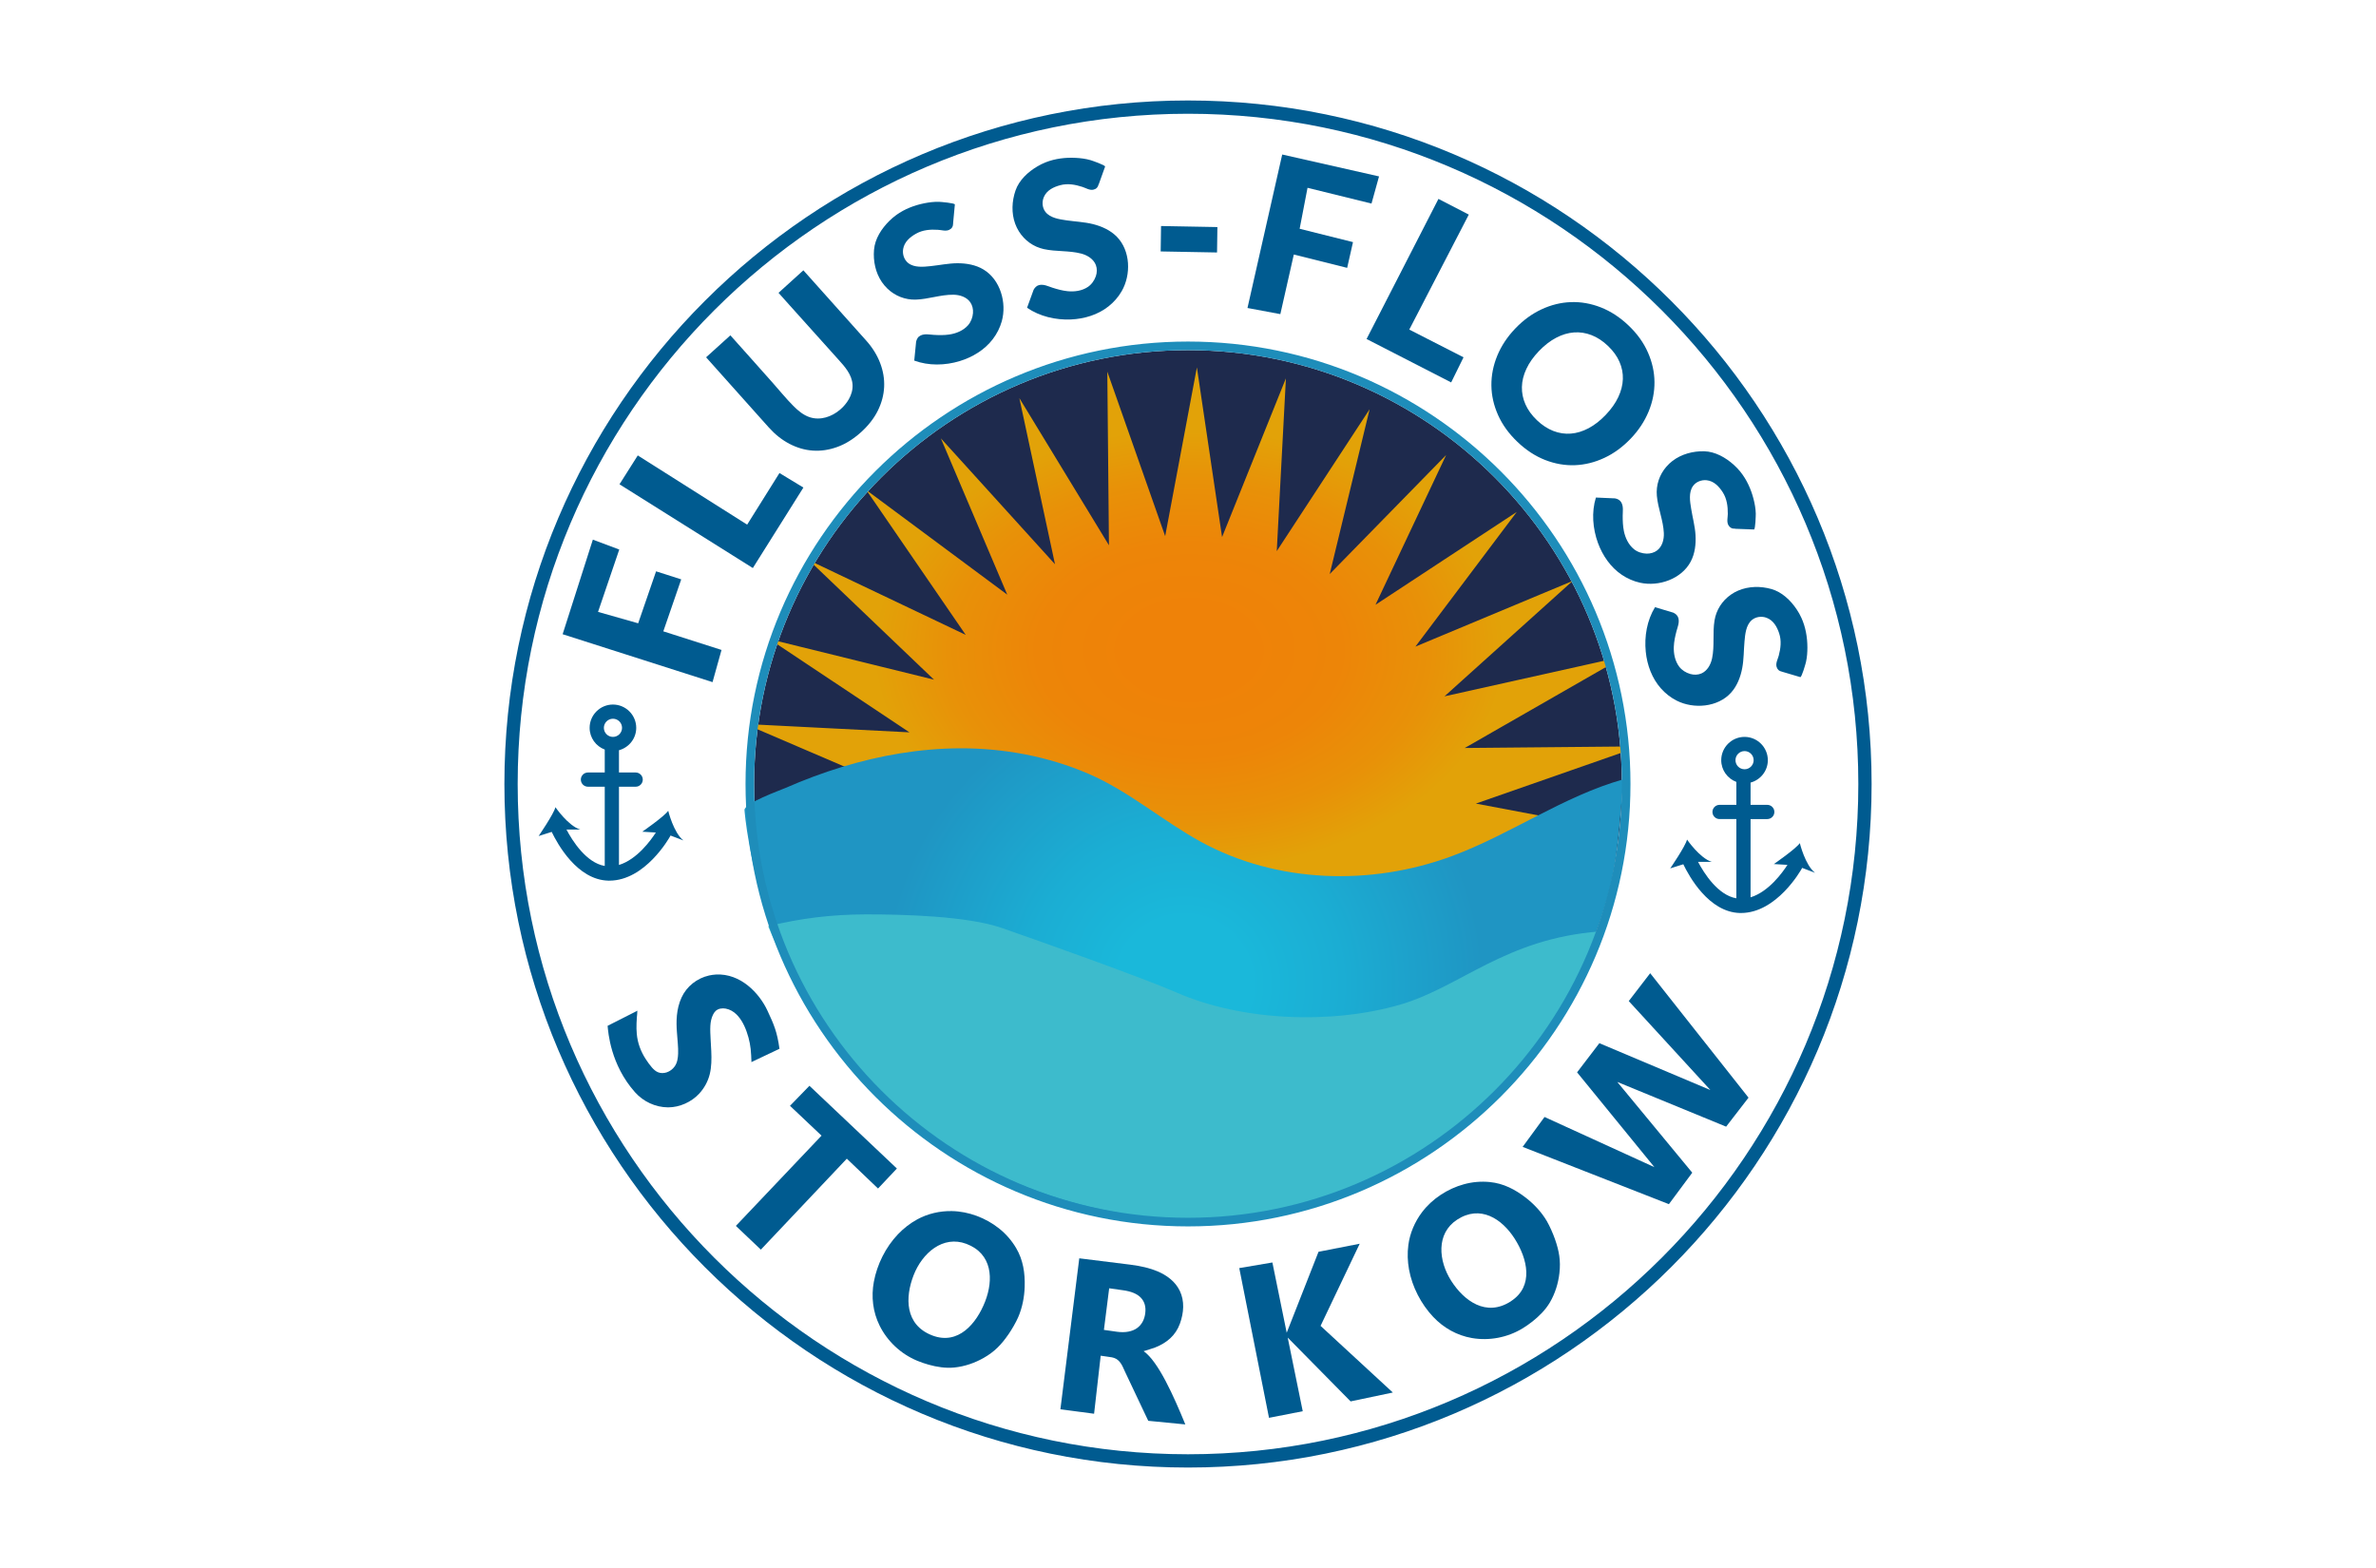 <?xml version="1.0" encoding="UTF-8"?>
<svg xmlns="http://www.w3.org/2000/svg" xmlns:xlink="http://www.w3.org/1999/xlink" viewBox="0 0 708.66 467.72">
  <defs>
    <style>
      .cls-1 {
        fill: #fff;
      }

      .cls-2 {
        fill: #005b90;
      }

      .cls-3 {
        fill: #3dbbcc;
      }

      .cls-4 {
        fill: #1e2a4d;
      }

      .cls-5 {
        fill: url(#Unbenannter_Verlauf_22);
      }

      .cls-6 {
        fill: #1e8dba;
      }

      .cls-7 {
        fill: url(#Unbenannter_Verlauf_16);
      }
    </style>
    <radialGradient id="Unbenannter_Verlauf_16" data-name="Unbenannter Verlauf 16" cx="354.64" cy="194.64" fx="354.64" fy="194.64" r="110.64" gradientTransform="translate(0 57.62) scale(1 .7)" gradientUnits="userSpaceOnUse">
      <stop offset=".16" stop-color="#ef8208"/>
      <stop offset=".41" stop-color="#ed8508"/>
      <stop offset=".65" stop-color="#e89108"/>
      <stop offset=".85" stop-color="#e2a208"/>
    </radialGradient>
    <radialGradient id="Unbenannter_Verlauf_22" data-name="Unbenannter Verlauf 22" cx="353.14" cy="293.52" fx="353.14" fy="293.52" r="105.18" gradientUnits="userSpaceOnUse">
      <stop offset=".19" stop-color="#1ab8da"/>
      <stop offset=".45" stop-color="#1badd3"/>
      <stop offset=".85" stop-color="#1f95c3"/>
    </radialGradient>
  </defs>
  <g id="Grundfläche">
    <rect class="cls-1" width="708.66" height="467.72"/>
  </g>
  <g id="Logo">
    <g>
      <path class="cls-1" d="M354.33,437.75c-112.43,0-203.89-91.46-203.89-203.89S241.91,29.97,354.33,29.97s203.89,91.47,203.89,203.89-91.46,203.89-203.89,203.89Z"/>
      <g>
        <g>
          <path class="cls-2" d="M354.33,437.75c-112.43,0-203.89-91.46-203.89-203.89S241.91,29.97,354.33,29.97s203.89,91.47,203.89,203.89-91.46,203.89-203.89,203.89ZM354.33,33.93c-110.24,0-199.93,89.69-199.93,199.93s89.69,199.93,199.93,199.93,199.93-89.69,199.93-199.93S464.57,33.93,354.33,33.93Z"/>
          <path class="cls-4" d="M354.33,104.45c-71.35,0-129.4,58.05-129.4,129.4s58.05,129.4,129.4,129.4,129.4-58.05,129.4-129.4-58.05-129.4-129.4-129.4Z"/>
        </g>
        <path class="cls-7" d="M383.53,112.9l-2.73,51.5,27.7-42.33-11.9,49.16,34.72-35.5-21.07,44.67,42.14-27.7-30.24,40.18,46.9-19.59-38.22,34.42,47.45-10.57c1.11-.25,1.7,1.27.71,1.83l-42.12,24.15,46.15-.43c1.12-.01,1.4,1.56.34,1.93l-43.17,15.08,40.77,7.71-58.23,32.28-118.41-7.02-62.42-18.14,12.37-24.83-28.64-12.29c-.68-.29-.44-1.31.29-1.27l45.34,2.31-41.75-27.8,49.06,12.09-37.26-35.6,46.72,22.24-29.65-43.21,42.04,31.21-19.8-46.62,34.04,37.55-10.63-49.55,26.72,43.89-.49-51.79,17.26,49.06,9.46-50.33,7.51,50.62,19.02-47.3Z"/>
        <g>
          <path class="cls-5" d="M484.21,232.58s0-.09.01-.13c-17.97,5.07-33.56,16.36-51.06,22.87-24.2,9.01-52.35,8.18-75-4.23-11.5-6.3-21.39-15.06-33.51-20.28-12.04-5.19-25.21-7.64-38.3-7.6-11.95.04-23.84,2.09-35.25,5.57-5.73,1.75-11.35,3.86-16.83,6.26-1.5.66-12.38,4.55-12.22,6.62,0,0,4.68,65.25,54.13,96.56,0,0,74.03,57.64,155.08,0,15.36-10.92,27.98-26.83,36.96-43.22,4.64-8.47,8.37-17.44,11.03-26.72,3.35-11.65,3.84-23.68,4.94-35.7Z"/>
          <path class="cls-3" d="M424.39,344.45c35.41-20.68,51.82-58.35,52.76-66.53,0-.03,0-.06.01-.09-28.29,2.15-41.45,16.58-59.59,21.85-20.64,5.99-47.34,4.83-66.62-3.61-9.79-4.29-41.97-15.76-52.28-19.31-10.25-3.53-29.44-4.04-40.58-4.01-10.17.03-19.25,1.16-28.97,3.53,0,0,18.85,48.82,60.94,70.12,0,0,63.01,39.22,131.99,0l2.34-1.95Z"/>
        </g>
        <path class="cls-6" d="M354.33,365.82c-72.77,0-131.97-59.2-131.97-131.97s59.2-131.97,131.97-131.97,131.97,59.2,131.97,131.97-59.2,131.97-131.97,131.97ZM354.33,104.45c-71.35,0-129.4,58.05-129.4,129.4s58.05,129.4,129.4,129.4,129.4-58.05,129.4-129.4-58.05-129.4-129.4-129.4Z"/>
        <g>
          <path class="cls-2" d="M176.82,160.97l7.88,2.95-6.33,18.6,11.97,3.4,5.34-15.5,7.5,2.4-5.34,15.5,17.36,5.55-2.68,9.6-44.71-14.29,9.01-28.2Z"/>
          <path class="cls-2" d="M222.84,156.5l9.64-15.4,7.14,4.33-15.08,24.01-39.77-24.98,5.45-8.61,32.63,20.65Z"/>
          <path class="cls-2" d="M250.54,122.22c1.07-.91,1.98-1.99,2.64-3.16.75-1.31,1.19-2.81,1.1-4.31-.18-2.98-2.27-5.35-4.18-7.45-4.87-5.38-9.7-10.78-14.54-16.19-1.12-1.25-2.24-2.51-3.36-3.76l7.41-6.72,18.74,20.96c1.86,2.08,3.24,4.3,4.15,6.67.91,2.37,1.31,4.75,1.2,7.16-.11,2.41-.74,4.77-1.89,7.09s-2.85,4.48-5.09,6.49c-2.24,2.01-4.58,3.45-7.01,4.33-2.43.88-4.85,1.24-7.24,1.08-2.4-.16-4.72-.83-6.97-2-2.25-1.17-4.3-2.79-6.17-4.87l-18.73-20.96,7.24-6.55c2.04,2.29,4.09,4.57,6.13,6.86,2.13,2.39,4.25,4.78,6.38,7.17s4.03,4.77,6.23,6.98c1.43,1.44,3.03,2.8,4.96,3.42,3.16,1.02,6.51-.13,9-2.24Z"/>
          <path class="cls-2" d="M284.29,66.57c-.01.53-.12.95-.32,1.26-.2.31-.5.56-.89.74-.99.47-2.27.04-3.31-.02-2.27-.15-4.55.01-6.57,1.16-1.8,1.02-3.47,2.43-3.83,4.57-.26,1.54.29,3.23,1.52,4.19,1.82,1.43,4.56,1.13,6.7.91,2.64-.28,5.26-.84,7.92-.86,2.69-.01,5.49.46,7.82,1.87,5.05,3.04,6.99,9.96,5.46,15.43-.54,1.93-1.46,3.74-2.67,5.33-2.43,3.2-6.04,5.39-9.88,6.56-4.35,1.32-9.26,1.44-13.56-.15l.56-5.67c.09-.38.24-.73.45-1.06.21-.33.51-.58.88-.76,1.26-.6,2.63-.26,3.96-.18,1.54.09,3.09.12,4.61-.11,2.07-.31,4.13-1.15,5.54-2.71.89-.99,1.42-2.35,1.52-3.68.09-1.12-.16-2.29-.8-3.22-1.09-1.58-3.14-2.24-5.06-2.26-3.79-.04-7.42,1.34-11.19,1.46-3.18.1-6.19-1.09-8.49-3.3-.61-.59-1.16-1.24-1.64-1.94-1.9-2.79-2.62-6.27-2.34-9.61s2.25-6.32,4.54-8.6c.65-.65,1.36-1.25,2.1-1.79,2.47-1.79,5.38-2.9,8.36-3.5,1.46-.29,2.91-.47,4.4-.43.43.01,4.74.36,4.71.8l-.52,5.54Z"/>
          <path class="cls-2" d="M346.29,67.42l16.81.31-.11,7.58-16.81-.31.11-7.57Z"/>
          <path class="cls-2" d="M486.34,130.86c-2.38,2.49-4.99,4.4-7.85,5.73s-5.77,2.05-8.75,2.17c-2.98.11-5.94-.4-8.89-1.55-2.94-1.15-5.7-2.95-8.26-5.4-2.57-2.45-4.5-5.12-5.79-8.02s-1.95-5.84-1.98-8.83c-.03-2.99.55-5.94,1.75-8.86,1.2-2.91,2.98-5.61,5.36-8.1,2.38-2.49,4.99-4.4,7.85-5.73,2.85-1.33,5.78-2.05,8.77-2.15,2.99-.11,5.96.42,8.91,1.57,2.95,1.16,5.71,2.96,8.28,5.41,2.57,2.45,4.49,5.12,5.76,8.02,1.28,2.89,1.93,5.83,1.96,8.81.03,2.98-.55,5.92-1.75,8.83-1.2,2.91-2.98,5.61-5.36,8.1ZM478.91,123.76c1.65-1.73,2.9-3.49,3.75-5.3.85-1.81,1.31-3.6,1.37-5.38.06-1.78-.28-3.5-1.02-5.18-.74-1.68-1.88-3.25-3.42-4.72-1.54-1.47-3.17-2.54-4.89-3.21-1.72-.67-3.47-.94-5.24-.81-1.78.13-3.56.66-5.33,1.59-1.77.93-3.49,2.26-5.14,3.98-1.65,1.73-2.9,3.5-3.74,5.31-.85,1.81-1.29,3.61-1.33,5.39-.04,1.78.31,3.51,1.06,5.19.75,1.69,1.89,3.26,3.43,4.73,1.54,1.47,3.16,2.53,4.88,3.2,1.71.66,3.45.93,5.21.79,1.76-.13,3.53-.67,5.3-1.6,1.77-.94,3.48-2.27,5.12-3.99Z"/>
          <path class="cls-2" d="M327.7,54.94c-.14.51-.35.89-.62,1.15-.27.25-.62.42-1.04.5-1.08.21-2.21-.52-3.2-.84-2.16-.7-4.41-1.11-6.65-.5-1.99.54-3.96,1.49-4.84,3.49-.63,1.43-.51,3.2.44,4.44,1.41,1.84,4.13,2.22,6.27,2.54,2.63.38,5.3.48,7.89,1.12,2.61.65,5.2,1.8,7.12,3.74,4.14,4.19,4.32,11.38,1.47,16.3-1,1.73-2.34,3.26-3.91,4.5-3.15,2.5-7.18,3.73-11.2,3.91-4.54.2-9.33-.89-13.1-3.49l1.95-5.36c.18-.34.41-.65.7-.91.29-.27.64-.44,1.04-.52,1.37-.27,2.61.4,3.89.81,1.47.47,2.96.88,4.5,1.04,2.09.21,4.29-.1,6.04-1.26,1.11-.74,1.95-1.93,2.39-3.19.37-1.07.41-2.26.02-3.32-.67-1.8-2.49-2.95-4.35-3.44-3.66-.97-7.52-.53-11.2-1.35-3.11-.69-5.73-2.59-7.42-5.29-.45-.72-.82-1.49-1.11-2.28-1.15-3.18-.99-6.72.1-9.89,1.07-3.11,3.74-5.57,6.53-7.21.79-.47,1.62-.88,2.48-1.22,2.84-1.12,5.93-1.48,8.97-1.32,1.49.08,2.94.26,4.37.67.42.12,4.5,1.52,4.37,1.94,0,0-1.88,5.24-1.88,5.24Z"/>
          <path class="cls-2" d="M411.31,52.61l-2.25,8.11-19.08-4.7-2.35,12.22,15.91,3.98-1.74,7.68-15.91-3.98-4.02,17.78-9.8-1.83,10.36-45.78,28.87,6.53Z"/>
          <path class="cls-2" d="M420.33,98.31l16.18,8.27-3.69,7.49-25.23-12.95,21.44-41.79,9.05,4.68-17.75,34.3Z"/>
          <path class="cls-2" d="M517.56,157.7c-.53.02-.96-.06-1.28-.25-.32-.18-.58-.46-.79-.84-.53-.97-.17-2.26-.16-3.3.02-2.28-.27-4.54-1.52-6.49-1.12-1.74-2.62-3.33-4.78-3.57-1.55-.17-3.21.47-4.1,1.75-1.33,1.9-.88,4.61-.53,6.74.42,2.62,1.14,5.2,1.3,7.86.16,2.68-.16,5.51-1.43,7.91-2.75,5.21-9.55,7.54-15.1,6.31-1.95-.43-3.81-1.25-5.47-2.37-3.33-2.25-5.72-5.73-7.1-9.5-1.56-4.27-1.96-9.16-.61-13.54l5.7.25c.38.06.74.19,1.08.39.34.2.61.48.81.84.67,1.23.41,2.61.4,3.95,0,1.54.05,3.09.36,4.6.43,2.05,1.38,4.06,3.01,5.38,1.04.84,2.43,1.28,3.76,1.32,1.13.03,2.28-.29,3.17-.98,1.52-1.18,2.06-3.26,1.97-5.18-.17-3.78-1.75-7.33-2.08-11.09-.28-3.17.74-6.25,2.82-8.66.55-.64,1.17-1.23,1.84-1.74,2.68-2.05,6.11-2.96,9.46-2.88,3.28.08,6.44,1.89,8.84,4.06.68.62,1.32,1.28,1.91,2,1.92,2.37,3.2,5.21,3.96,8.15.37,1.44.63,2.88.67,4.37.01.43-.1,4.75-.54,4.75,0,0-5.56-.21-5.56-.21Z"/>
          <path class="cls-2" d="M531.6,200.39c-.52-.11-.91-.3-1.18-.55-.27-.26-.45-.59-.56-1.01-.27-1.07.39-2.24.66-3.24.58-2.2.86-4.47.13-6.67-.65-1.96-1.71-3.87-3.75-4.64-1.46-.55-3.23-.33-4.41.68-1.76,1.51-1.99,4.25-2.18,6.4-.24,2.65-.18,5.32-.68,7.94-.5,2.64-1.51,5.3-3.34,7.32-3.95,4.37-11.12,4.94-16.19,2.38-1.79-.9-3.39-2.16-4.71-3.65-2.67-3-4.13-6.96-4.53-10.96-.46-4.52.36-9.36,2.76-13.28l5.46,1.64c.35.16.67.37.95.65.28.27.47.61.57,1.01.34,1.36-.25,2.63-.59,3.92-.39,1.49-.72,3-.78,4.55-.09,2.09.34,4.28,1.59,5.96.8,1.07,2.04,1.84,3.32,2.2,1.09.31,2.28.29,3.32-.16,1.76-.77,2.8-2.65,3.19-4.54.77-3.71.11-7.54.72-11.26.51-3.14,2.26-5.87,4.87-7.7.69-.49,1.44-.9,2.22-1.23,3.11-1.32,6.65-1.36,9.88-.45,3.16.89,5.77,3.42,7.56,6.11.51.77.97,1.57,1.35,2.41,1.28,2.77,1.81,5.84,1.82,8.88,0,1.49-.1,2.95-.43,4.4-.09.42-1.27,4.58-1.69,4.47l-5.34-1.58Z"/>
        </g>
        <g>
          <path class="cls-2" d="M203.84,250.69c-2.94-2.25-4.54-8.85-4.54-8.85-1.1,1.66-7.74,6.25-7.74,6.25l4.05.24c-1.46,2.27-5.61,8.04-11,9.68v-23.34h4.98c1.17,0,2.12-.95,2.12-2.12s-.95-2.12-2.12-2.12h-4.98v-6.64c2.95-.8,5.15-3.48,5.15-6.68,0-3.83-3.12-6.95-6.95-6.95s-6.95,3.12-6.95,6.95c0,2.97,1.88,5.49,4.51,6.48v6.84h-5.01c-1.17,0-2.12.95-2.12,2.12s.95,2.12,2.12,2.12h5.01v23.64c-5.53-.96-9.63-7.48-11.42-10.87h4.1c-3.55-1.06-7.39-6.66-7.39-6.66-.44,1.94-5.01,8.6-5.01,8.6l3.9-1.23c1.72,3.59,7.62,14.33,16.9,14.54.1,0,.2,0,.3,0,10.64,0,17.83-12.69,18.13-13.24.04-.07.07-.15.1-.22l3.85,1.46ZM180.11,217.1c0-1.49,1.22-2.71,2.71-2.71s2.71,1.22,2.71,2.71-1.21,2.71-2.71,2.71-2.71-1.21-2.71-2.71Z"/>
          <path class="cls-2" d="M541.35,260.34c-2.94-2.25-4.54-8.85-4.54-8.85-1.1,1.66-7.74,6.25-7.74,6.25l4.05.24c-1.46,2.27-5.61,8.04-11,9.68v-23.34h4.98c1.17,0,2.12-.95,2.12-2.12s-.95-2.12-2.12-2.12h-4.98v-6.64c2.95-.8,5.15-3.48,5.15-6.68,0-3.83-3.12-6.95-6.95-6.95s-6.95,3.12-6.95,6.95c0,2.97,1.88,5.49,4.51,6.48v6.84h-5.01c-1.17,0-2.12.95-2.12,2.12s.95,2.12,2.12,2.12h5.01v23.64c-5.53-.96-9.63-7.48-11.42-10.87h4.1c-3.55-1.06-7.39-6.66-7.39-6.66-.44,1.94-5.01,8.6-5.01,8.6l3.9-1.23c1.72,3.59,7.62,14.33,16.9,14.54.1,0,.2,0,.3,0,10.64,0,17.83-12.69,18.13-13.24.04-.07.07-.15.1-.22l3.85,1.46ZM517.62,226.75c0-1.49,1.22-2.71,2.71-2.71s2.71,1.22,2.71,2.71-1.21,2.71-2.71,2.71-2.71-1.21-2.71-2.71Z"/>
          <g>
            <path class="cls-2" d="M267.51,348.55l-5.63,5.97-9.31-8.9-25.64,27.13-7.45-7.08,25.55-26.92-9.41-8.9,5.8-5.97,26.09,24.68Z"/>
            <path class="cls-2" d="M342.48,423.82c-.3-.63-.59-1.25-.89-1.88-.7-1.47-1.39-2.94-2.09-4.41-.81-1.71-1.61-3.41-2.42-5.12l-1.07-2.26c-.15-.32-.3-.64-.45-.95-.26-.54-.49-1.11-.76-1.65-.1-.2-.21-.4-.33-.6-.39-.64-.89-1.22-1.53-1.6-.83-.49-1.77-.54-2.7-.68-.13-.02-1.95-.27-1.95-.28,0,0-1.97,17.31-1.97,17.31l-10.05-1.32,5.63-45.04,15.27,1.9c3.18.4,5.85,1.05,8.04,1.97,2.76,1.16,5.32,3.03,6.66,5.81,1.49,3.09,1.21,6.57.05,9.8-1.29,3.55-3.92,5.74-7.4,7.12-.56.22-2.84.93-3.43,1.1,4.41,3.07,9.01,13.5,12.44,21.85l-11.06-1.08ZM329.25,396.69l3.92.56c1.29.17,2.43.15,3.43-.05,1-.2,1.85-.55,2.54-1.05.69-.5,1.24-1.12,1.65-1.88.41-.75.67-1.6.79-2.55.24-1.9-.19-3.43-1.29-4.61s-2.91-1.93-5.44-2.26l-4.03-.57-1.57,12.42Z"/>
            <polygon class="cls-2" points="415.42 415.37 393.87 395.49 405.54 370.99 393.26 373.39 383.77 397.54 379.5 376.58 369.62 378.26 378.49 422.92 388.55 420.95 384.07 398.99 402.83 418.02 415.42 415.37"/>
            <path class="cls-2" d="M470.39,319.85l6.63-8.68,33.11,13.97-24.34-26.53,6.39-8.31,29.33,37.12-6.68,8.65-32.46-13.34,22.36,27.07-6.97,9.39-43.62-17.09,6.53-8.92,32.77,14.97-23.07-28.29Z"/>
            <path class="cls-2" d="M463.77,369.59c-.56-1.6-1.55-3.86-2.41-5.34-1.55-2.65-3.77-5.03-6.18-6.91-3.25-2.53-6.74-4.35-10.84-4.75-2.59-.26-5.21-.03-7.72.66-4.85,1.33-9.46,4.32-12.5,8.35-2.14,2.84-3.61,6.25-4.07,9.78-.32,2.42-.23,4.89.2,7.29.94,5.2,3.6,10.31,7.22,14.15,3.09,3.27,7.08,5.53,11.53,6.3,5.19.9,10.62-.15,15.12-2.88,1.02-.62,2.01-1.32,2.95-2.06,2.02-1.61,3.88-3.45,5.2-5.69,1.56-2.66,2.49-5.68,2.84-8.74.42-3.72-.09-6.6-1.33-10.13ZM450.67,388.14c-7.42,4.83-14.04-.14-17.84-6.09-3.8-5.95-4.55-14.1,1.74-18.22,6.93-4.54,13.39-.3,17.19,5.65,3.8,5.95,5.82,14.15-1.1,18.65Z"/>
            <path class="cls-2" d="M300.79,398.01c.96-1.4,2.21-3.53,2.89-5.1,1.23-2.82,1.84-6.01,1.94-9.07.13-4.12-.46-8.01-2.55-11.56-1.32-2.24-3.05-4.23-5.09-5.85-3.94-3.13-9.06-5.1-14.11-5.18-3.56-.06-7.18.77-10.3,2.48-2.14,1.17-4.08,2.69-5.77,4.46-3.64,3.82-6.21,8.98-7.17,14.17-.82,4.42-.29,8.98,1.71,13.03,2.33,4.72,6.38,8.49,11.24,10.51,1.11.46,2.25.85,3.4,1.17,2.49.69,5.08,1.1,7.66.84,3.07-.31,6.06-1.34,8.74-2.86,3.25-1.85,5.28-3.96,7.4-7.04ZM278.09,398.36c-8.28-3.15-8.16-11.42-5.59-18,2.57-6.58,8.71-11.98,15.74-9.33,7.75,2.93,8.14,10.64,5.57,17.22-2.57,6.58-8.01,13.04-15.72,10.11Z"/>
            <path class="cls-2" d="M224.09,316.79c.07-.03-.01-.9-.01-1,0-.33-.02-.67-.04-1-.03-.63-.08-1.26-.15-1.88-.13-1.15-.34-2.3-.65-3.42-.63-2.28-1.6-4.73-3.2-6.5-.12-.14-.25-.27-.38-.4-.88-.86-1.98-1.51-3.19-1.73-1.05-.2-2.23-.04-3.02.69-.34.31-.59.71-.79,1.12-.49,1-.72,2.12-.79,3.24-.09,1.39.02,2.79.08,4.18.05,1.17.13,2.33.19,3.5.1,2.3.09,4.64-.47,6.88-.55,2.16-1.63,4.13-3.15,5.77-2.28,2.46-5.79,4.07-9.21,4.07h-.12c-3.72-.03-7.31-1.72-9.8-4.51-7.3-8.21-7.98-17.83-8.17-19.81,0,0,8.92-4.52,8.92-4.52-.09.04-.09.85-.1.97-.03.32-.06.64-.09.97-.05.6-.08,1.2-.1,1.81-.04,1.06-.03,2.12.07,3.17.24,2.72,1.19,5.26,2.68,7.54.56.86,1.15,1.7,1.83,2.48.52.58,1.1,1.14,1.82,1.43.82.34,1.76.31,2.61.03.95-.32,1.79-.96,2.37-1.78.79-1.12.97-2.47,1.02-3.8.08-1.9-.19-3.79-.3-5.69l-.06-.76c-.23-3-.23-6.8,1.39-10.31,1.53-3.31,4.59-5.73,8.19-6.55.67-.15,1.37-.25,2.07-.29,7.32-.39,12.91,5.53,15.34,10.74,1.96,4.2,2.9,6.34,3.6,11.41l-8.36,3.97Z"/>
          </g>
        </g>
      </g>
    </g>
  </g>
</svg>